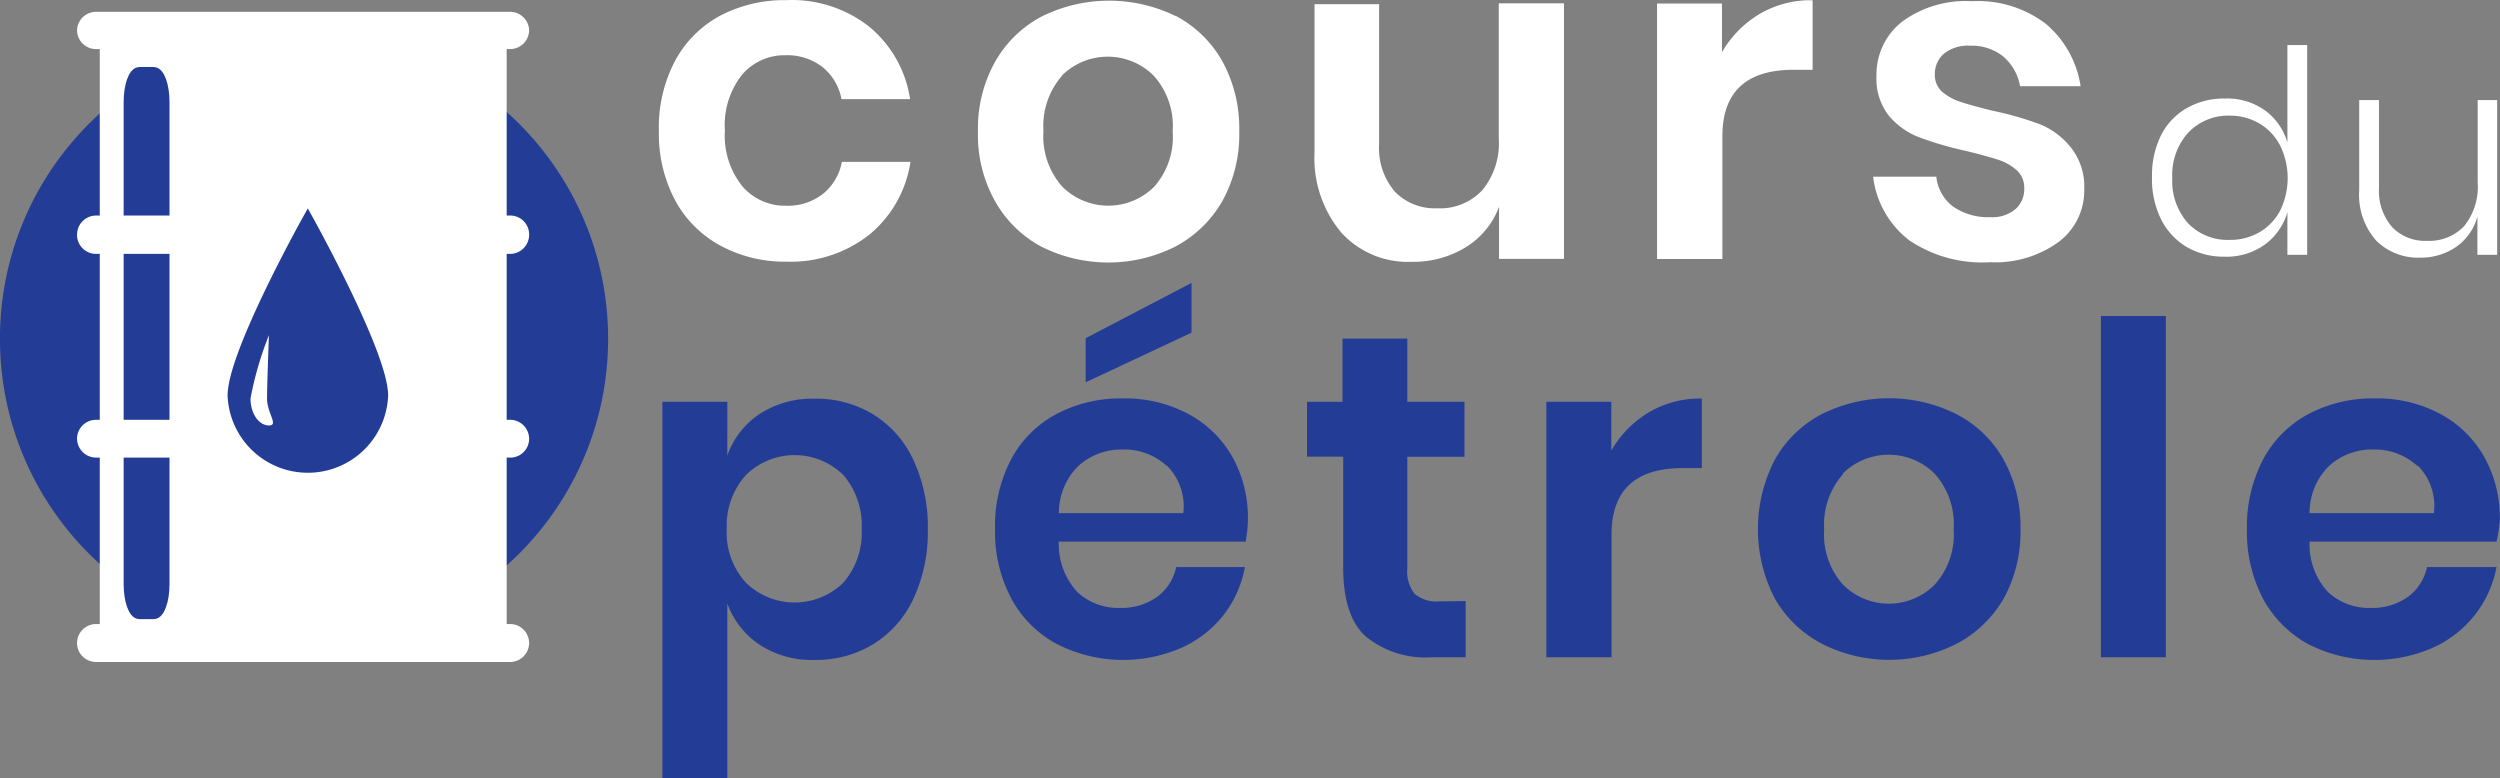 <svg id="Calque_1" data-name="Calque 1" xmlns="http://www.w3.org/2000/svg" viewBox="0 0 185.92 57.89"><rect x="0" y="0" width="185.92" height="57.89" fill="#808080" stroke="none"/><defs><style>.cls-1,.cls-2{fill:#233d97;}.cls-1{stroke:#233d97;stroke-miterlimit:10;stroke-width:0.75px;}.cls-3{fill:#fff;}</style></defs><title>logo_cours_du_petrole_blanc</title><circle class="cls-1" cx="22.61" cy="25.19" r="22.24"/><path class="cls-2" d="M64.91,36.92a7.83,7.83,0,0,1,3,3.37A11.74,11.74,0,0,1,69,45.48a11.77,11.77,0,0,1-1.08,5.19,7.89,7.89,0,0,1-3,3.37,8.19,8.19,0,0,1-4.32,1.16,7.12,7.12,0,0,1-4.09-1.12A6.24,6.24,0,0,1,54.09,51V64H49.26V36h4.83V40A6.15,6.15,0,0,1,56.5,36.9a7.21,7.21,0,0,1,4.09-1.13A8.12,8.12,0,0,1,64.91,36.92Zm-9.44,4.53a5.6,5.6,0,0,0-1.42,4,5.5,5.5,0,0,0,1.42,4,5.19,5.19,0,0,0,7.25,0,5.67,5.67,0,0,0,1.36-4,5.72,5.72,0,0,0-1.36-4A5.17,5.17,0,0,0,55.47,41.45Z" transform="translate(0 -6.12)"/><path class="cls-2" d="M92.66,46.4H78.74a5.26,5.26,0,0,0,1.37,3.74,4.46,4.46,0,0,0,3.15,1.19,4.57,4.57,0,0,0,2.79-.82,3.67,3.67,0,0,0,1.42-2.22h5.11A8.13,8.13,0,0,1,91,51.85a8.3,8.3,0,0,1-3.17,2.46A10.85,10.85,0,0,1,78.57,54a8.26,8.26,0,0,1-3.36-3.37A10.54,10.54,0,0,1,74,45.48a10.64,10.64,0,0,1,1.19-5.19,8.14,8.14,0,0,1,3.36-3.37,10.18,10.18,0,0,1,4.93-1.17,9.93,9.93,0,0,1,4.92,1.17,8.2,8.2,0,0,1,3.24,3.16,9.33,9.33,0,0,1,1,6.28Zm-5.91-5.65a4.67,4.67,0,0,0-3.24-1.2,4.78,4.78,0,0,0-3.29,1.2,4.88,4.88,0,0,0-1.47,3.53H88a4.26,4.26,0,0,0-1.22-3.53Zm1.86-9.89-7.87,3.69V31.27l7.87-4.11Z" transform="translate(0 -6.12)"/><path class="cls-2" d="M109,50.82V55h-2.54a7,7,0,0,1-4.88-1.54c-1.13-1-1.69-2.74-1.69-5.13V40.08H97.2V36h2.64V31.3h4.82V36h4.25v4.09h-4.25v8.28a2.7,2.7,0,0,0,.55,1.92,2.52,2.52,0,0,0,1.85.55Z" transform="translate(0 -6.12)"/><path class="cls-2" d="M122.66,36.76a7.49,7.49,0,0,1,3.9-1v5.17h-1.4q-5.31,0-5.31,4.93V55H115V36h4.83v3.63A7.89,7.89,0,0,1,122.66,36.76Z" transform="translate(0 -6.12)"/><path class="cls-2" d="M145.5,36.92A8.49,8.49,0,0,1,149,40.29a10.33,10.33,0,0,1,1.26,5.19A10.26,10.26,0,0,1,149,50.65,8.74,8.74,0,0,1,145.5,54a11.08,11.08,0,0,1-10,0A8.68,8.68,0,0,1,132,50.65a11.22,11.22,0,0,1,0-10.36,8.49,8.49,0,0,1,3.48-3.37A11.2,11.2,0,0,1,145.5,36.92Zm-8.41,4.43a5.65,5.65,0,0,0-1.43,4.13,5.6,5.6,0,0,0,1.4,4.12,4.82,4.82,0,0,0,6.82,0l0,0a5.57,5.57,0,0,0,1.41-4.12,5.63,5.63,0,0,0-1.41-4.13,4.86,4.86,0,0,0-6.85,0h0Z" transform="translate(0 -6.12)"/><path class="cls-2" d="M161.07,29.62V55h-4.83V29.62Z" transform="translate(0 -6.12)"/><path class="cls-2" d="M185.66,46.4h-13.9a5.21,5.21,0,0,0,1.36,3.74,4.46,4.46,0,0,0,3.15,1.19,4.58,4.58,0,0,0,2.8-.82,3.67,3.67,0,0,0,1.42-2.22h5.17a8.13,8.13,0,0,1-1.61,3.56,8.3,8.3,0,0,1-3.17,2.46,10.85,10.85,0,0,1-9.23-.29,8.42,8.42,0,0,1-3.35-3.37,10.66,10.66,0,0,1-1.2-5.17,10.76,10.76,0,0,1,1.2-5.19,8.2,8.2,0,0,1,3.36-3.37,10.18,10.18,0,0,1,4.93-1.17,9.93,9.93,0,0,1,4.92,1.17,8.2,8.2,0,0,1,3.25,3.2,9.29,9.29,0,0,1,1.15,4.64A10.16,10.16,0,0,1,185.66,46.4Zm-5.91-5.65a4.67,4.67,0,0,0-3.24-1.2,4.76,4.76,0,0,0-3.28,1.2,4.88,4.88,0,0,0-1.47,3.53H181a4.23,4.23,0,0,0-1.19-3.53Z" transform="translate(0 -6.12)"/><path class="cls-3" d="M64.61,8.08a8.62,8.62,0,0,1,3.07,5.41h-5.1a4,4,0,0,0-1.41-2.38,4.25,4.25,0,0,0-2.77-.88,4.12,4.12,0,0,0-3.2,1.43,6,6,0,0,0-1.29,4.16A6,6,0,0,0,55.23,20a4.18,4.18,0,0,0,3.2,1.42,4.25,4.25,0,0,0,2.77-.88,4,4,0,0,0,1.41-2.38h5.1a8.68,8.68,0,0,1-3.07,5.42,9.44,9.44,0,0,1-6.11,2,10.08,10.08,0,0,1-4.93-1.18,8.34,8.34,0,0,1-3.37-3.34A10.54,10.54,0,0,1,49,15.91a10.61,10.61,0,0,1,1.19-5.24,8.23,8.23,0,0,1,3.36-3.38,10.32,10.32,0,0,1,4.93-1.16A9.3,9.3,0,0,1,64.61,8.08Z" transform="translate(0 -6.12)"/><path class="cls-3" d="M87.42,7.29a8.58,8.58,0,0,1,3.48,3.38,10.33,10.33,0,0,1,1.26,5.19,10.24,10.24,0,0,1-1.26,5.22,8.74,8.74,0,0,1-3.48,3.37,11.08,11.08,0,0,1-10,0A8.58,8.58,0,0,1,74,21.08a10,10,0,0,1-1.27-5.17A10.14,10.14,0,0,1,74,10.72a8.58,8.58,0,0,1,3.48-3.38,11.27,11.27,0,0,1,10,0ZM79,11.73a5.67,5.67,0,0,0-1.4,4.13A5.64,5.64,0,0,0,79,20a4.84,4.84,0,0,0,6.84,0h0a5.59,5.59,0,0,0,1.37-4.12,5.59,5.59,0,0,0-1.41-4.13,4.84,4.84,0,0,0-6.84,0h0Z" transform="translate(0 -6.12)"/><path class="cls-3" d="M116.31,6.37v19h-4.83V21.51a6,6,0,0,1-2.48,3,7.41,7.41,0,0,1-4,1.08,6.7,6.7,0,0,1-5.24-2.16,8.63,8.63,0,0,1-2-6v-11h4.8V16.85a5,5,0,0,0,1.16,3.51,4.13,4.13,0,0,0,3.15,1.25,4.3,4.3,0,0,0,3.36-1.34,5.47,5.47,0,0,0,1.23-3.83V6.37Z" transform="translate(0 -6.12)"/><path class="cls-3" d="M130.89,7.14a7.45,7.45,0,0,1,3.91-1v5.17h-1.41q-5.29,0-5.3,4.93v9.14h-4.86v-19h4.83V10A7.94,7.94,0,0,1,130.89,7.14Z" transform="translate(0 -6.12)"/><path class="cls-3" d="M152.13,7.88a7.53,7.53,0,0,1,2.6,4.65h-4.5A3.78,3.78,0,0,0,149,10.34a3.71,3.71,0,0,0-2.5-.82,2.83,2.83,0,0,0-1.92.58,2,2,0,0,0-.69,1.58,1.66,1.66,0,0,0,.55,1.27,4,4,0,0,0,1.37.75c.55.18,1.34.4,2.36.65a25.09,25.09,0,0,1,3.51,1A5.65,5.65,0,0,1,154,17.08a4.64,4.64,0,0,1,1,3.1,4.77,4.77,0,0,1-1.9,3.93A8,8,0,0,1,148,25.62,9.69,9.69,0,0,1,142,24a7,7,0,0,1-2.7-4.74H144a3.2,3.2,0,0,0,1.23,2.21,4.57,4.57,0,0,0,2.78.8,2.68,2.68,0,0,0,1.88-.6,2,2,0,0,0,.65-1.56,1.76,1.76,0,0,0-.56-1.33,3.86,3.86,0,0,0-1.41-.79c-.56-.18-1.35-.4-2.38-.65a25.56,25.56,0,0,1-3.44-1,5.55,5.55,0,0,1-2.26-1.59,4.45,4.45,0,0,1-.94-3,5,5,0,0,1,1.88-4,8,8,0,0,1,5.21-1.54A8.34,8.34,0,0,1,152.13,7.88Z" transform="translate(0 -6.12)"/><rect class="cls-3" x="7.42" y="3.34" width="30.26" height="44.48"/><path class="cls-1" d="M12.23,49.57c0,1.23-.36,2.22-.8,2.22H10.37c-.44,0-.8-1-.8-2.22V13.71c0-1.23.36-2.23.8-2.23h1.06c.44,0,.8,1,.8,2.23Z" transform="translate(0 -6.12)"/><path class="cls-3" d="M39.35,8.36A1.42,1.42,0,0,0,38,7H7.14A1.41,1.41,0,0,0,5.73,8.36h0A1.41,1.41,0,0,0,7.14,9.77H38A1.42,1.42,0,0,0,39.35,8.36Z" transform="translate(0 -6.12)"/><path class="cls-3" d="M39.35,53.94A1.42,1.42,0,0,0,38,52.53H7.14a1.41,1.41,0,0,0-1.41,1.41h0a1.41,1.41,0,0,0,1.41,1.41H38A1.42,1.42,0,0,0,39.35,53.94Z" transform="translate(0 -6.12)"/><path class="cls-3" d="M39.35,38.75A1.42,1.42,0,0,0,38,37.34H7.14a1.41,1.41,0,0,0-1.41,1.41h0a1.42,1.42,0,0,0,1.41,1.4H38A1.4,1.4,0,0,0,39.35,38.75Z" transform="translate(0 -6.12)"/><path class="cls-3" d="M39.35,23.55a1.4,1.4,0,0,0-1.4-1.4H7.14a1.42,1.42,0,0,0-1.41,1.4h0A1.41,1.41,0,0,0,7.14,25H38A1.42,1.42,0,0,0,39.35,23.55Z" transform="translate(0 -6.12)"/><path class="cls-1" d="M28.49,35.54c0-3.1-5.6-13.15-5.6-13.15s-5.59,10-5.59,13.15a5.6,5.6,0,0,0,11.19,0Z" transform="translate(0 -6.12)"/><path class="cls-3" d="M19.86,35.76c0-1.11.14-4.71.14-4.71a24.91,24.91,0,0,0-1.37,4.71c0,1.11.62,2,1.37,2S19.86,36.87,19.86,35.76Z" transform="translate(0 -6.12)"/><path class="cls-3" d="M168.43,14.32a4.49,4.49,0,0,1,1.68,2.4V9.47h1.47v15.6h-1.47V21.9a4.55,4.55,0,0,1-1.68,2.41,4.9,4.9,0,0,1-3,.9,5.51,5.51,0,0,1-2.79-.71,5,5,0,0,1-1.92-2.06,6.72,6.72,0,0,1-.68-3.13,6.77,6.77,0,0,1,.68-3.15,4.84,4.84,0,0,1,1.91-2,5.5,5.5,0,0,1,2.8-.71A4.84,4.84,0,0,1,168.43,14.32ZM162.72,16a4.68,4.68,0,0,0-1.17,3.36,4.68,4.68,0,0,0,1.17,3.36,4.07,4.07,0,0,0,3.11,1.24,4.29,4.29,0,0,0,2.2-.57,4,4,0,0,0,1.54-1.61,5.49,5.49,0,0,0,0-4.83A4,4,0,0,0,168,15.29a4.29,4.29,0,0,0-2.2-.57A4.1,4.1,0,0,0,162.72,16Z" transform="translate(0 -6.12)"/><path class="cls-3" d="M185.71,13.56V25.07h-1.47V22.22a4,4,0,0,1-1.61,2.28,4.62,4.62,0,0,1-2.65.78A4.41,4.41,0,0,1,176.7,24a5.15,5.15,0,0,1-1.25-3.74v-6.7h1.47v6.57a4.07,4.07,0,0,0,1,2.9,3.39,3.39,0,0,0,2.59,1,3.57,3.57,0,0,0,2.75-1.1,4.67,4.67,0,0,0,1-3.26V13.56Z" transform="translate(0 -6.12)"/></svg>